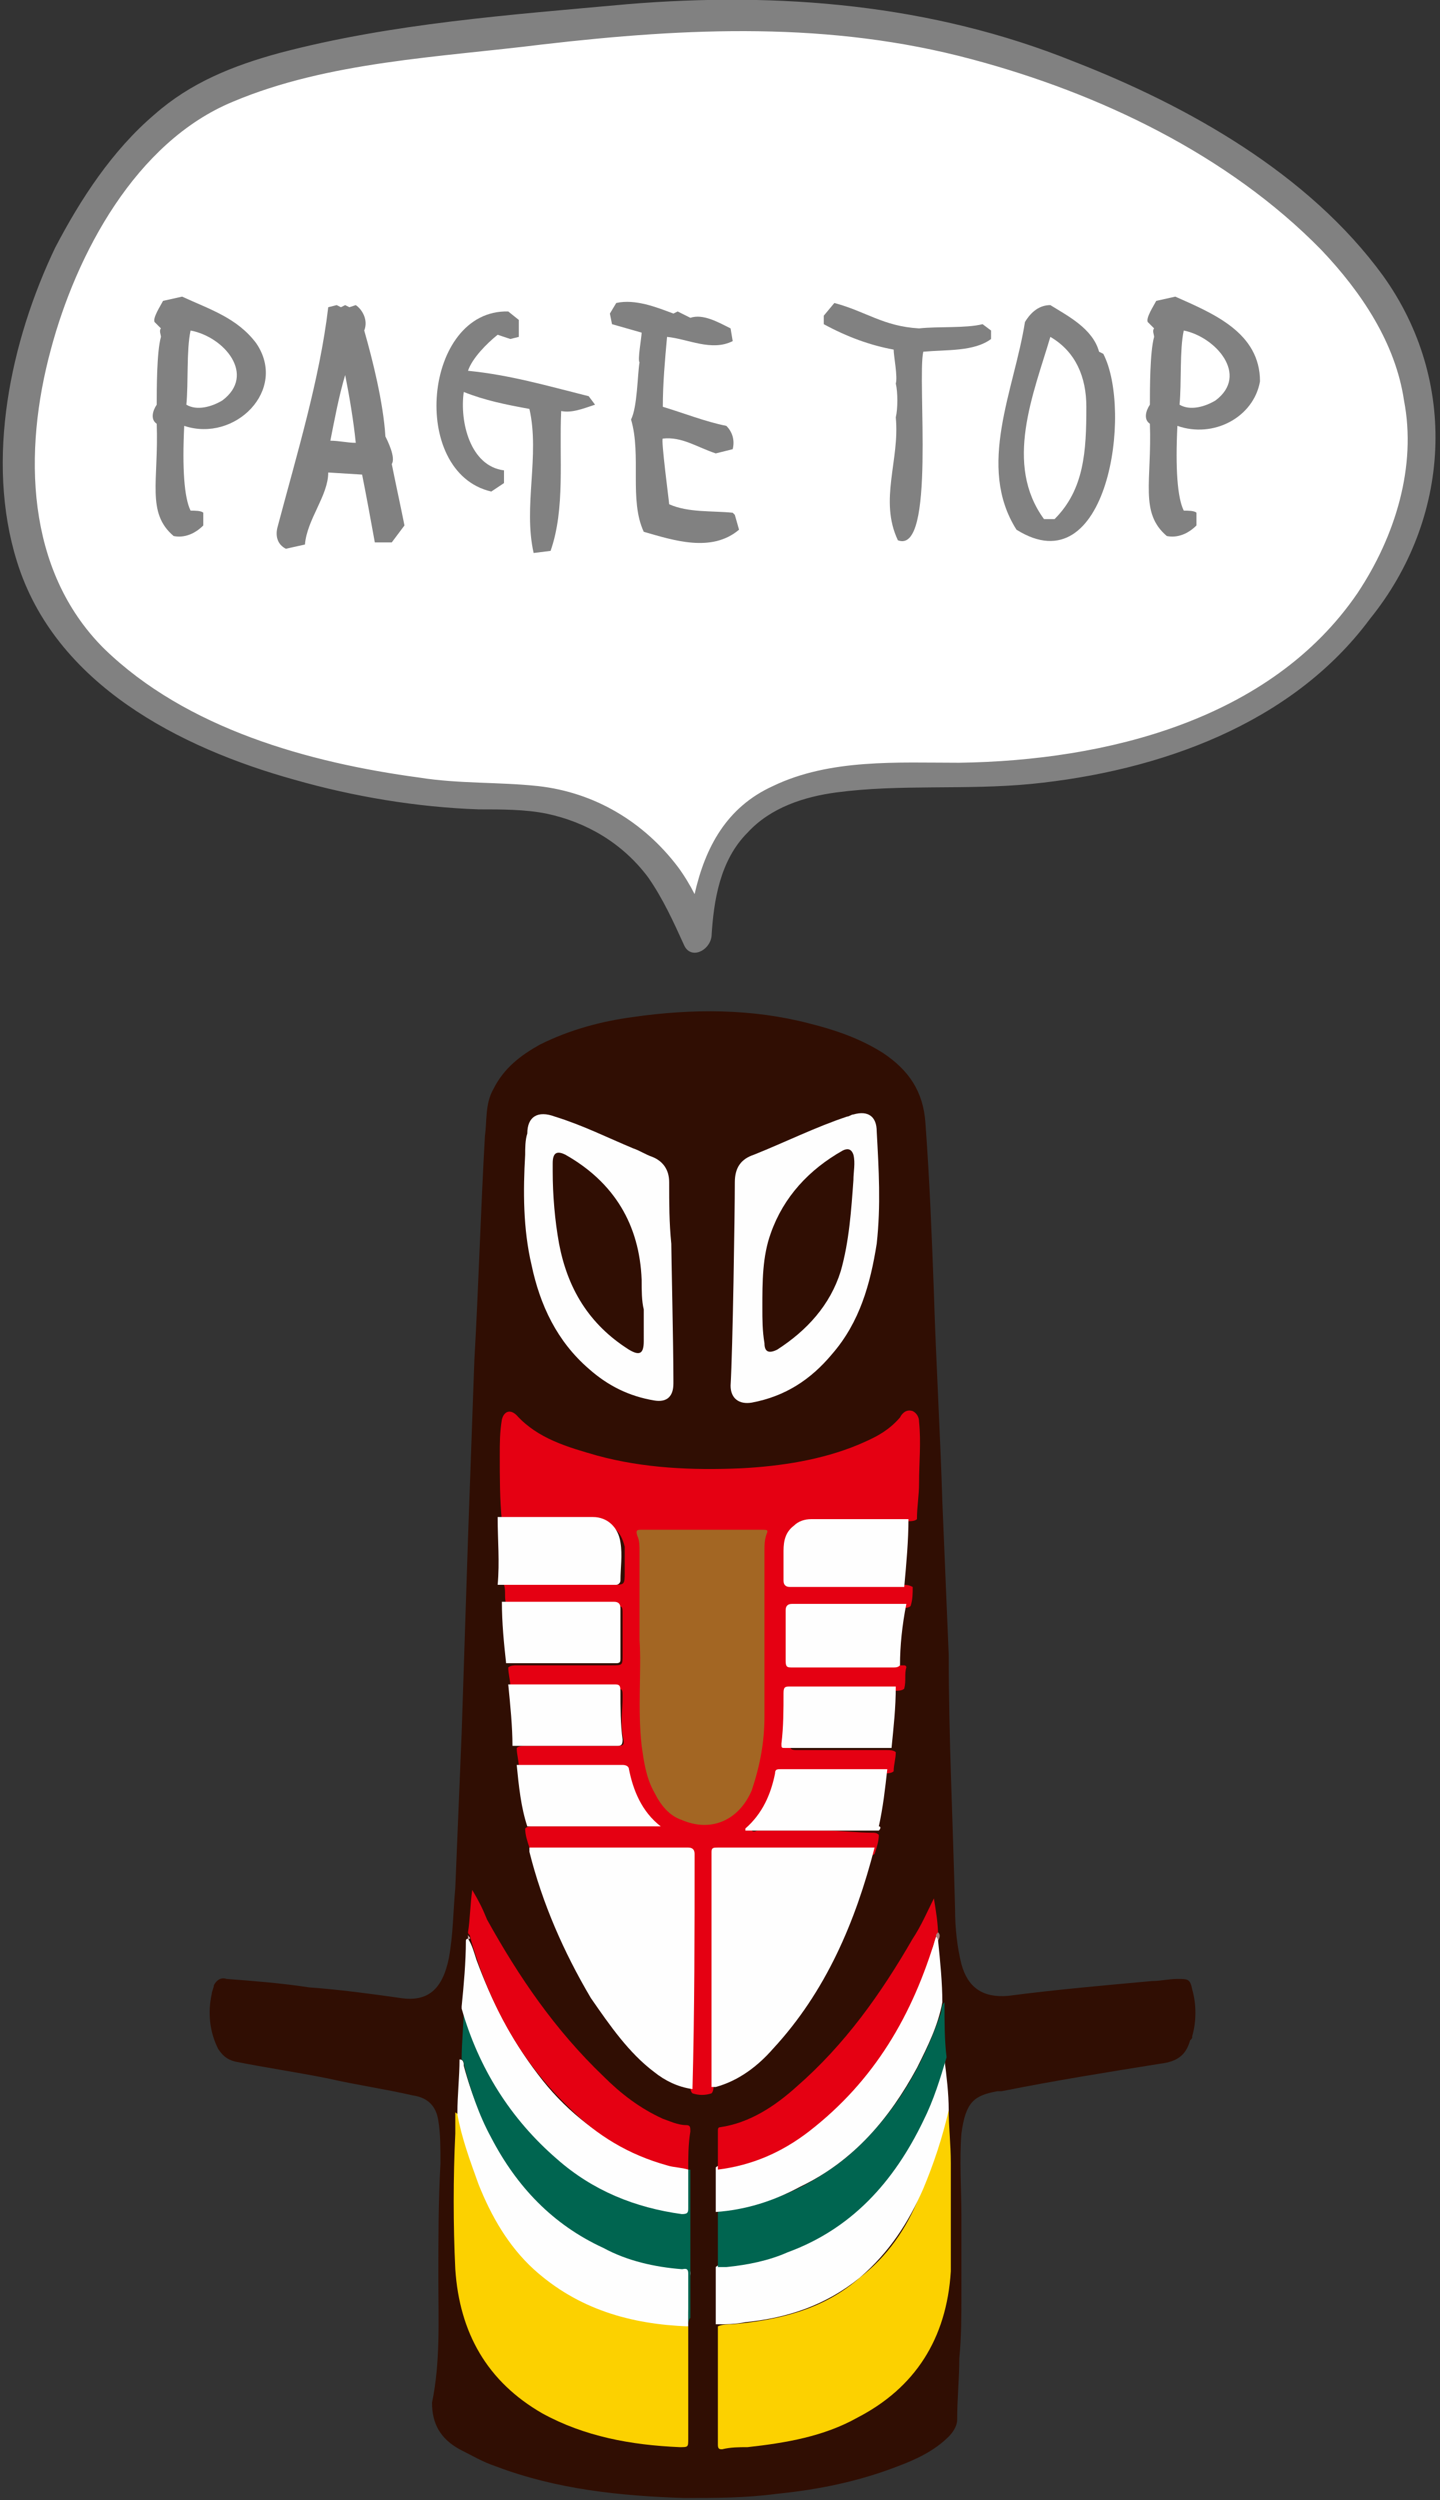 <?xml version="1.0" encoding="utf-8"?>
<!-- Generator: Adobe Illustrator 28.1.0, SVG Export Plug-In . SVG Version: 6.00 Build 0)  -->
<svg version="1.1" id="レイヤー_1" xmlns="http://www.w3.org/2000/svg" xmlns:xlink="http://www.w3.org/1999/xlink" x="0px"
	 y="0px" width="68px" height="118px" viewBox="0 0 68 118" style="enable-background:new 0 0 68 118;" xml:space="preserve">
<rect x="0" y="0" width="68" height="118" fill="#333333" stroke="none"/>
<style type="text/css">
	.st0{fill:#FFFFFF;}
	.st1{fill:#818181;}
	.st2{fill:#300E03;}
	.st3{fill:#E50012;}
	.st4{fill:#FCD100;}
	.st5{fill:#FEFEFE;}
	.st6{fill:#006550;}
	.st7{fill:#AA817E;}
	.st8{fill:#D5ADAE;}
	.st9{fill:#A36623;}
</style>
<g>
	<path class="st0" d="M31.3,41.1c0.8,1.2,1.1,1.8,1.7,3.2c0.1-1.8,0.5-3.7,1.6-5.1c2.3-2.8,6.6-2.6,10.2-2.6c6.4,0,13-1.4,17.7-5.9
		c2-1.9,3.4-4.2,4.1-6.8c2-7.3-2.7-12.5-7.9-16C52.4,3.5,44.6,1,36.8,0.7c-3.5-0.1-7,0.2-10.5,0.6C22,1.8,12.9,2.5,9.2,4.8
		c-6.3,4.1-10.1,15-7.5,22s12.2,10.1,20.7,10.7l2.2,0C27.2,37.7,29.7,39,31.3,41.1z"/>
	<path class="st1" d="M65.3,13c-3.5-4.8-9.2-8-14.6-10.1C44,0.2,36.8-0.4,29.6,0.2c-5.5,0.5-11.1,0.9-16.4,2.3C11,3.1,9,3.9,7.3,5.4
		c-2,1.7-3.5,4-4.7,6.3c-2.1,4.4-3.3,10-1.8,14.8c1.8,5.8,7.7,8.8,13.1,10.3c2.8,0.8,5.8,1.3,8.7,1.4c1.1,0,2.2,0,3.2,0.2
		c1.9,0.4,3.6,1.4,4.8,3c0.7,1,1.2,2.1,1.7,3.2c0.3,0.7,1.2,0.3,1.3-0.4c0.1-1.7,0.4-3.6,1.7-4.9c1.1-1.2,2.7-1.7,4.2-1.9
		c3-0.4,6.1-0.1,9.2-0.4c6-0.6,12.3-2.8,16-7.8C68.5,24.5,68.9,18,65.3,13z M64.1,28c-4.1,6-11.9,7.9-18.8,8c-2.9,0-6.1-0.2-8.8,1.1
		c-2.2,1-3.2,2.9-3.7,5.1c-0.2-0.4-0.5-0.9-0.8-1.3c-1.6-2.1-3.9-3.5-6.6-3.8c-1.9-0.2-3.7-0.1-5.6-0.4c-5.2-0.7-11-2.3-14.9-6.1
		c-3.7-3.7-3.8-9.3-2.5-14.1c1.2-4.5,4-9.8,8.6-11.7c4.5-1.9,9.8-2.1,14.6-2.7c6.9-0.8,13.6-1.1,20.3,0.7c6,1.6,12.1,4.5,16.5,9
		c1.9,2,3.5,4.4,3.9,7.1C66.9,22,65.9,25.3,64.1,28z"/>
	<g>
		<path class="st1" d="M12.1,16.2c-0.9-1.2-2.2-1.6-3.5-2.2l-0.9,0.2c-0.1,0.2-0.5,0.8-0.4,1l0.3,0.3c-0.1,0.1,0,0.3,0,0.4
			c-0.2,0.7-0.2,2.5-0.2,3.2c-0.2,0.3-0.3,0.7,0,0.9c0.1,2.7-0.5,4.2,0.8,5.3c0.5,0.1,1-0.1,1.4-0.5v-0.6c-0.1-0.1-0.4-0.1-0.6-0.1
			c-0.3-0.6-0.4-2-0.3-4C11.1,20.9,13.6,18.4,12.1,16.2z M10.5,18.9c-0.5,0.3-1.2,0.5-1.7,0.2c0.1-1,0-2.6,0.2-3.5
			C10.6,15.9,12.1,17.7,10.5,18.9z"/>
		<path class="st1" d="M18.5,21.9c0.2-0.3-0.2-1.1-0.3-1.3c-0.1-1.6-0.6-3.6-1-5c0.2-0.5-0.1-1-0.4-1.2l-0.3,0.1l-0.2-0.1l-0.2,0.1
			l-0.2-0.1l-0.4,0.1c-0.4,3.4-1.5,7-2.4,10.4c-0.1,0.4,0,0.8,0.4,1l0.9-0.2c0.1-1.2,1.1-2.3,1.1-3.4l1.6,0.1c0.2,1,0.4,2.1,0.6,3.2
			h0.8l0.6-0.8C18.9,23.8,18.7,22.9,18.5,21.9z M16.8,20.9c-0.4,0-0.8-0.1-1.2-0.1c0.2-1,0.4-2.1,0.7-3.1
			C16.5,18.7,16.7,19.9,16.8,20.9z"/>
		<path class="st1" d="M27.8,18.7c-2-0.5-3.7-1-5.7-1.2c0.2-0.6,0.9-1.3,1.4-1.7l0.6,0.2l0.4-0.1v-0.8L24,14.7
			c-4-0.1-4.7,7.6-0.8,8.5l0.6-0.4v-0.6c-1.6-0.2-2.1-2.3-1.9-3.7c1,0.4,2,0.6,3.1,0.8c0.5,2.2-0.3,4.6,0.2,6.8l0.8-0.1
			c0.7-2,0.4-4.4,0.5-6.6c0.5,0.1,1-0.1,1.6-0.3L27.8,18.7L27.8,18.7z"/>
		<path class="st1" d="M34.6,24.2c-1-0.1-2.1,0-3-0.4c0-0.1-0.4-3.1-0.3-3.1c0.9-0.1,1.6,0.4,2.5,0.7l0.8-0.2c0.1-0.4,0-0.8-0.3-1.1
			c-1-0.2-2-0.6-3-0.9c0-1.1,0.1-2.2,0.2-3.3c1,0.1,2.1,0.7,3.1,0.2l-0.1-0.6c-0.6-0.3-1.3-0.7-1.9-0.5L32,14.7l-0.2,0.1
			c-0.8-0.3-1.8-0.7-2.7-0.5l-0.3,0.5l0.1,0.5l1.4,0.4c0,0.2-0.2,1.3-0.1,1.4c-0.1,0.6-0.1,2.1-0.4,2.7c0.5,1.7-0.1,3.8,0.6,5.3
			c1.4,0.4,3.2,1,4.5-0.1l-0.2-0.7L34.6,24.2z"/>
		<path class="st1" d="M46.4,15.3c-0.8,0.2-2.1,0.1-3,0.2c-1.7-0.1-2.5-0.8-4-1.2l-0.5,0.6v0.4c1.1,0.6,2.2,1,3.3,1.2
			c0,0.3,0.2,1.3,0.1,1.6c0.1,0.4,0.1,1.2,0,1.6c0.2,2-0.8,3.9,0.1,5.8c1.8,0.7,0.9-7.6,1.2-8.9c1.1-0.1,2.4,0,3.2-0.6v-0.4
			L46.4,15.3L46.4,15.3z"/>
		<path class="st1" d="M52.1,16.7l-0.2-0.1c-0.3-1.1-1.5-1.7-2.3-2.2c-0.5,0-0.9,0.3-1.2,0.8c-0.5,3.2-2.3,6.8-0.4,9.8
			C52.3,27.7,53.5,19.4,52.1,16.7z M51.3,19.2c0,2.1-0.1,3.9-1.5,5.3h-0.5c-1.9-2.6-0.5-5.9,0.3-8.6C50.8,16.6,51.3,17.8,51.3,19.2z
			"/>
		<path class="st1" d="M59.5,18c0-2.3-2.2-3.2-4-4l-0.9,0.2c-0.1,0.2-0.5,0.8-0.4,1l0.3,0.3c-0.1,0.1,0,0.3,0,0.4
			c-0.2,0.7-0.2,2.5-0.2,3.2c-0.2,0.3-0.3,0.7,0,0.9c0.1,2.7-0.5,4.2,0.8,5.3c0.5,0.1,1-0.1,1.4-0.5v-0.6c-0.1-0.1-0.4-0.1-0.6-0.1
			c-0.3-0.6-0.4-2-0.3-4C57.3,20.7,59.2,19.7,59.5,18z M57.4,18.9c-0.5,0.3-1.2,0.5-1.7,0.2c0.1-1,0-2.6,0.2-3.5
			C57.4,15.9,59,17.7,57.4,18.9z"/>
	</g>
</g>
<g>
	<path class="st2" d="M20.7,107.5c0-1.8,0-3.6,0.1-5.4c0-0.7,0-1.4-0.1-2c-0.1-0.7-0.5-1.1-1.2-1.2c-1.3-0.3-2.7-0.5-4-0.8
		c-1.5-0.3-2.9-0.5-4.4-0.8c-0.4-0.1-0.6-0.3-0.8-0.6c-0.4-0.8-0.5-1.7-0.3-2.6c0-0.1,0.1-0.3,0.1-0.4c0.1-0.2,0.3-0.4,0.6-0.3
		c1.3,0.1,2.6,0.2,3.9,0.4c1.4,0.1,2.9,0.3,4.3,0.5c1.3,0.2,2-0.4,2.3-1.9c0.2-1.1,0.2-2.2,0.3-3.3c0.1-2.4,0.2-4.9,0.3-7.3
		c0.1-3.1,0.2-6.1,0.3-9.2c0.1-2.8,0.2-5.6,0.3-8.4c0.2-3.5,0.3-7.1,0.5-10.6c0.1-0.7,0-1.5,0.4-2.2c0.5-1,1.3-1.6,2.2-2.1
		c1.4-0.7,2.9-1.1,4.4-1.3c2.8-0.4,5.6-0.4,8.3,0.3c1.2,0.3,2.4,0.7,3.5,1.4c1.2,0.8,1.9,1.8,2,3.3c0.2,2.7,0.3,5.3,0.4,8
		c0.1,3.3,0.3,6.6,0.4,9.9c0.1,2.4,0.2,4.8,0.3,7.2C44.8,82,45,86,45.1,90.1c0,0.9,0.1,1.8,0.3,2.6c0.3,1.1,1,1.6,2.2,1.5
		c2.3-0.3,4.6-0.5,6.8-0.7c0.4,0,0.8-0.1,1.2-0.1c0.5,0,0.6,0,0.7,0.5c0.2,0.7,0.2,1.5,0,2.2c0,0.1,0,0.1-0.1,0.2
		c-0.2,0.7-0.6,1-1.4,1.1c-2.5,0.4-5,0.8-7.5,1.3c-0.1,0-0.1,0-0.2,0c-1.1,0.2-1.5,0.5-1.7,2c-0.1,1.3,0,2.6,0,3.9
		c0,1.2,0,2.4,0,3.7c0,1,0,2-0.1,3c0,1-0.1,1.9-0.1,2.9c0,0.3-0.2,0.6-0.4,0.8c-0.7,0.7-1.6,1.1-2.4,1.4c-1.8,0.7-3.7,1.1-5.7,1.3
		c-1.5,0.2-2.9,0.2-4.4,0.2c-3-0.1-6-0.4-8.9-1.5c-0.6-0.2-1.1-0.5-1.7-0.8c-0.9-0.5-1.3-1.2-1.3-2.2
		C20.8,111.5,20.7,109.5,20.7,107.5z"/>
	<path class="st3" d="M25,87.2c-0.1-0.3-0.2-0.6-0.2-0.9c0.1-0.1,0.2-0.1,0.4-0.1c1.1,0,2.1,0,3.2,0c0.7,0,1.4,0,2.2,0
		c0.1,0,0.2,0,0.3,0c0-0.1,0-0.1,0-0.1c-0.6-0.6-0.9-1.4-1.2-2.2c-0.1-0.4-0.1-0.4-0.5-0.4c-1.4,0-2.9,0-4.3,0c-0.2,0-0.3,0-0.4-0.1
		c0-0.3-0.1-0.6-0.1-0.9c0.1-0.1,0.3-0.1,0.5-0.1c1.4,0,2.8,0,4.1,0c0.5,0,0.5,0,0.4-0.5c-0.1-0.6,0-1.2,0-1.8c0-0.4,0-0.4-0.4-0.4
		c-1.5,0-3-0.1-4.5-0.1c-0.1,0-0.3,0-0.4,0c0-0.3-0.1-0.6-0.1-0.9c0.1-0.1,0.3-0.1,0.4-0.1c1.5,0,3,0,4.5,0c0.5,0,0.5,0,0.5-0.5
		c0-0.6,0-1.3,0-1.9c0-0.4,0-0.4-0.4-0.4c-1.5,0-3.1,0-4.6,0c-0.2,0-0.3,0-0.5-0.1c-0.1-0.3,0-0.6-0.1-0.9c0.1-0.1,0.3-0.1,0.5-0.1
		c1.5,0,3,0.1,4.6,0.1c0.6,0,0.6,0,0.6-0.6c0-0.4,0-0.8,0-1.2c-0.2-0.8-0.6-1.1-1.4-1.1c-1.3,0-2.6,0-3.9,0c-0.2,0-0.3,0-0.5-0.1
		c-0.1-1-0.1-2.1-0.1-3.1c0-0.6,0-1.1,0.1-1.7c0.1-0.4,0.4-0.5,0.7-0.2c1,1.1,2.4,1.5,3.8,1.9c2.2,0.6,4.5,0.7,6.8,0.6
		c1.9-0.1,3.8-0.4,5.5-1.1c0.7-0.3,1.4-0.6,2-1.3c0.1-0.2,0.3-0.4,0.6-0.3c0.2,0.1,0.3,0.3,0.3,0.5c0.1,1,0,1.9,0,2.9
		c0,0.6-0.1,1.1-0.1,1.7c-0.1,0.1-0.3,0.1-0.5,0.1c-1.3,0-2.7,0-4,0c-0.6,0-1.1,0.4-1.2,1c-0.1,0.6-0.1,1.2-0.1,1.8
		c0,0.2,0.1,0.2,0.2,0.2c0.1,0,0.2,0,0.3,0c1.5,0,3.1,0,4.6,0c0.2,0,0.3,0,0.5,0.1c0,0.3,0,0.6-0.1,0.9c-0.1,0.1-0.3,0.1-0.5,0.1
		c-1.5-0.1-3-0.1-4.5-0.1c-0.6,0-0.6,0-0.6,0.6c0,0.6,0,1.2,0,1.8c0,0.3,0,0.4,0.4,0.4c1.6,0,3.3,0,4.9,0c0,0,0.1,0,0.1,0.1
		c-0.1,0.3,0,0.6-0.1,1c-0.1,0.1-0.3,0.1-0.4,0.1c-1.1,0-2.1,0-3.2,0c-0.4,0-0.9-0.1-1.3-0.1c-0.3,0-0.4,0-0.4,0.4
		c0,0.7,0,1.4-0.1,2.1c0,0.3,0,0.4,0.3,0.4c1.4,0,2.9,0,4.3,0c0.1,0,0.3,0,0.4,0.1c0,0.3-0.1,0.6-0.1,0.9c-0.1,0.1-0.3,0.1-0.5,0.1
		c-1.4,0-2.8,0-4.3,0c-0.4,0-0.4,0-0.6,0.4c-0.1,0.4-0.3,0.8-0.5,1.2c-0.2,0.4-0.5,0.7-0.8,1.1c0.1,0.1,0.2,0,0.3,0c1,0,2.1,0,3.1,0
		c0.8,0,1.6,0.1,2.3,0.1c0.1,0,0.2,0,0.3,0.1c0,0.3-0.1,0.6-0.2,0.9c-0.1,0.1-0.3,0.1-0.5,0.1c-2.2,0-4.4,0-6.5,0
		c-0.1,0-0.2,0-0.3,0c-0.2,0-0.2,0.1-0.2,0.2c0,0.5-0.1,0.9-0.1,1.4c0,3,0,6.1,0,9.1c0,0.2,0,0.4-0.1,0.5c-0.3,0.1-0.6,0.1-0.9,0
		c-0.1-0.1-0.1-0.2-0.1-0.4c0-1.8-0.1-3.6,0-5.4c0.1-1.7,0-3.3,0-5c0-0.1,0-0.2,0-0.3c0-0.1-0.1-0.2-0.2-0.2c-0.1,0-0.2,0-0.4,0
		c-2.2,0-4.4,0-6.5,0C25.4,87.2,25.2,87.3,25,87.2z"/>
	<path class="st4" d="M44.8,99.6c0,0.8,0.1,1.6,0.1,2.5c0,1.7,0,3.4,0,5.1c-0.2,3.2-1.7,5.5-4.4,6.9c-1.6,0.9-3.4,1.2-5.2,1.4
		c-0.4,0-0.8,0-1.2,0.1c-0.1,0-0.2,0-0.2-0.2c0-1.9,0-3.7,0-5.6c0.2-0.1,0.5-0.1,0.7-0.1c2.2-0.2,4.3-0.7,6-2.2
		c1.3-1,2.2-2.3,2.8-3.8c0.5-1.2,0.9-2.4,1.2-3.7C44.7,99.8,44.6,99.7,44.8,99.6z"/>
	<path class="st4" d="M32.5,109.8c0,1.8,0,3.6,0,5.3c0,0.4,0,0.4-0.4,0.4c-2.3-0.1-4.5-0.5-6.5-1.6c-2.6-1.5-3.9-3.8-4.1-6.8
		c-0.1-2.1-0.1-4.3,0-6.4c0-0.3,0-0.7,0-1c0.2,0.1,0.1,0.2,0.2,0.3c0.3,1.5,0.8,3,1.5,4.3c1.5,2.9,3.9,4.6,7.1,5.2
		C31,109.6,31.8,109.6,32.5,109.8C32.5,109.7,32.5,109.8,32.5,109.8z"/>
	<path class="st5" d="M25,87.2c2.5,0,5,0,7.5,0c0.2,0,0.3,0.1,0.3,0.3c0,3.7,0,7.4-0.1,11.1c-0.7-0.1-1.3-0.4-1.8-0.8
		c-1.2-0.9-2.1-2.2-3-3.5c-1.3-2.2-2.3-4.5-2.9-6.9C25,87.3,25,87.2,25,87.2z"/>
	<path class="st5" d="M33.6,98.5c0-2.4,0-4.8,0-7.1c0-1.3,0-2.6,0-4c0-0.2,0.1-0.2,0.3-0.2c2.5,0,5,0,7.4,0
		c-0.9,3.5-2.3,6.8-4.8,9.5c-0.7,0.8-1.6,1.5-2.7,1.8C33.8,98.5,33.7,98.5,33.6,98.5z"/>
	<path class="st5" d="M34.7,55.8c0-0.7,0.3-1.1,0.9-1.3c1.5-0.6,2.9-1.3,4.4-1.8c0.1,0,0.2-0.1,0.3-0.1c0.7-0.2,1.1,0.1,1.1,0.8
		c0.1,1.8,0.2,3.5,0,5.3c-0.3,1.9-0.8,3.7-2.1,5.2c-1,1.2-2.2,2-3.8,2.3c-0.6,0.1-1-0.2-1-0.8C34.6,63.7,34.7,57.3,34.7,55.8z"/>
	<path class="st5" d="M31.8,65.1c0,0.1,0,0.2,0,0.2c0,0.6-0.3,0.9-0.9,0.8c-1.2-0.2-2.2-0.7-3.1-1.5c-1.5-1.3-2.3-3-2.7-4.9
		c-0.4-1.7-0.4-3.5-0.3-5.2c0-0.3,0-0.7,0.1-1c0-0.8,0.5-1.1,1.3-0.8c1.3,0.4,2.5,1,3.7,1.5c0.3,0.1,0.6,0.3,0.9,0.4
		c0.5,0.2,0.8,0.6,0.8,1.2c0,1,0,1.9,0.1,2.9C31.7,59.2,31.8,63.5,31.8,65.1z"/>
	<path class="st5" d="M44.8,99.6c-0.3,1.3-0.7,2.5-1.2,3.7c-0.7,1.6-1.6,3-3,4.2c-1.6,1.3-3.4,1.9-5.4,2.1c-0.5,0.1-0.9,0.1-1.4,0.1
		c0-0.9,0-1.8,0-2.7c0.1-0.1,0.2-0.1,0.3-0.1c2.3-0.2,4.4-1,6.2-2.5c2.1-1.8,3.4-4.2,4.1-6.8c0-0.2,0-0.4,0.2-0.4
		C44.7,98,44.8,98.8,44.8,99.6z"/>
	<path class="st5" d="M32.5,109.8c-2.7-0.1-5.2-0.8-7.3-2.7c-1.2-1.1-2-2.5-2.6-4c-0.4-1.1-0.8-2.2-1-3.3c0,0,0-0.1,0-0.1
		c0-0.8,0.1-1.7,0.1-2.5c0.2,0,0.2,0.2,0.2,0.3c0.4,1.5,1,2.9,1.8,4.2c1.8,2.8,4.3,4.6,7.7,5.2c0.3,0,0.6,0.1,0.9,0.1
		c0.2,0,0.3,0.1,0.3,0.3C32.5,108,32.5,108.9,32.5,109.8z"/>
	<path class="st6" d="M32.5,109.8c0-0.8,0-1.7,0-2.5c0-0.3-0.2-0.2-0.3-0.2c-1.3-0.1-2.6-0.4-3.7-1c-2.4-1.1-4.1-2.9-5.3-5.2
		c-0.6-1.1-1-2.3-1.3-3.5c0-0.1,0-0.1-0.1-0.2c0-0.8,0.1-1.7,0.1-2.5c0.2,0,0.1,0.2,0.2,0.3c0.4,1.5,1.1,2.8,1.9,4.1
		c1.4,2.1,3.2,3.7,5.5,4.6c0.8,0.3,1.7,0.6,2.6,0.7c0.2,0,0.3,0,0.3-0.3c0-0.4,0-0.9,0-1.3c0-0.1,0-0.3,0.1-0.4c0,0,0.1,0,0.1,0
		c0,2.3,0,4.7,0,7C32.5,109.5,32.5,109.7,32.5,109.8C32.5,109.8,32.5,109.8,32.5,109.8z"/>
	<path class="st6" d="M44.7,97.1c-0.3,1-0.6,2-1.1,3c-1.4,2.9-3.4,5.1-6.4,6.2c-0.9,0.4-1.9,0.6-2.9,0.7c-0.1,0-0.3,0-0.4,0
		c0-0.9,0-1.8,0-2.6c0.3-0.1,0.6-0.1,0.9-0.2c2-0.3,3.7-1.2,5.2-2.4c2.1-1.8,3.5-4.1,4.4-6.7c0.1-0.2,0-0.4,0.2-0.6
		C44.6,95.4,44.6,96.3,44.7,97.1z"/>
	<path class="st5" d="M44.5,94.5c-0.2,1.1-0.7,2.1-1.2,3.1c-1.3,2.4-3,4.4-5.5,5.6c-1.3,0.7-2.6,1.1-4,1.2c0-0.7,0-1.4,0-2.1
		c0.1-0.1,0.2-0.1,0.3-0.1c2-0.3,3.6-1.3,5.1-2.6c1.6-1.4,2.8-3.1,3.7-5c0.4-0.8,0.8-1.7,1.1-2.6c0.1-0.2,0.1-0.4,0.2-0.6
		c0.2,0,0.1,0.1,0.1,0.2C44.4,92.6,44.5,93.6,44.5,94.5z"/>
	<path class="st5" d="M32.5,102.4c0,0.6,0,1.2,0,1.8c0,0.2,0,0.3-0.3,0.3c-2.2-0.3-4.2-1.1-5.9-2.6c-2.2-1.9-3.7-4.3-4.5-7.1
		c0,0,0-0.1,0-0.1c0.1-1,0.2-2.1,0.2-3.1c0-0.1,0.1-0.1,0.1-0.1c0.2,0.3,0.3,0.7,0.4,1c0.7,1.9,1.6,3.7,2.9,5.4
		c1.2,1.6,2.7,2.8,4.5,3.7c0.7,0.3,1.4,0.5,2.2,0.7C32.3,102.3,32.5,102.3,32.5,102.4z"/>
	<path class="st3" d="M32.5,102.4c-0.3-0.1-0.7-0.1-1-0.2c-1.8-0.5-3.3-1.4-4.6-2.7c-2.1-2-3.5-4.4-4.4-7.1c-0.1-0.3-0.2-0.6-0.3-1
		c0-0.1-0.1-0.1-0.1-0.2c0.1-0.6,0.1-1.3,0.2-2c0.3,0.5,0.5,0.9,0.7,1.4c1.5,2.7,3.2,5.2,5.5,7.4c0.8,0.8,1.7,1.5,2.8,2
		c0.3,0.1,0.7,0.3,1.1,0.3c0.2,0,0.2,0.1,0.2,0.3C32.5,101.2,32.5,101.8,32.5,102.4C32.5,102.4,32.5,102.4,32.5,102.4z"/>
	<path class="st3" d="M44.2,91.4c-1.1,3.7-2.9,6.8-6,9.2c-1.3,1-2.7,1.6-4.3,1.8c0-0.6,0-1.2,0-1.8c0-0.1,0-0.2,0.1-0.2
		c1.4-0.2,2.6-1,3.6-1.9c2.3-2,4-4.4,5.5-7c0.4-0.6,0.7-1.3,1-1.9c0.1,0.6,0.2,1.2,0.2,1.8C44.3,91.3,44.3,91.4,44.2,91.4z"/>
	<path class="st5" d="M42.7,74.9c-1.8,0-3.6,0-5.4,0c-0.2,0-0.3-0.1-0.3-0.3c0-0.5,0-0.9,0-1.4c0-0.5,0.1-0.9,0.5-1.2
		c0.2-0.2,0.5-0.3,0.8-0.3c1.5,0,3.1,0,4.6,0C42.9,72.7,42.8,73.8,42.7,74.9z"/>
	<path class="st5" d="M23.5,71.6c1.5,0,3,0,4.5,0c0.7,0,1.2,0.5,1.3,1.2c0.1,0.6,0,1.2,0,1.8c0,0.1-0.1,0.2-0.2,0.2
		c-0.3,0-0.6,0-1,0c-1.5,0-3,0-4.6,0C23.6,73.7,23.5,72.7,23.5,71.6z"/>
	<path class="st5" d="M23.7,75.6c1.8,0,3.6,0,5.3,0c0.2,0,0.3,0.1,0.3,0.3c0,0.8,0,1.6,0,2.4c0,0.1,0,0.2-0.2,0.2
		c-1.7,0-3.5,0-5.2,0C23.8,77.6,23.7,76.6,23.7,75.6z"/>
	<path class="st5" d="M24.4,83.3c1.7,0,3.3,0,5,0c0.2,0,0.3,0.1,0.3,0.2c0.2,1,0.6,2,1.5,2.7c-2.1,0-4.2,0-6.3,0
		C24.6,85.3,24.5,84.3,24.4,83.3z"/>
	<path class="st5" d="M41.5,86.4c-2.1,0-4.2,0-6.3,0c0-0.1,0-0.1,0-0.1c0.8-0.7,1.2-1.6,1.4-2.6c0-0.2,0.1-0.2,0.3-0.2
		c1.7,0,3.3,0,5,0c-0.1,0.9-0.2,1.8-0.4,2.7C41.6,86.2,41.6,86.3,41.5,86.4z"/>
	<path class="st5" d="M42.5,78.6c-0.1,0.1-0.2,0.1-0.3,0.1c-1.6,0-3.2,0-4.8,0c-0.2,0-0.3,0-0.3-0.3c0-0.8,0-1.6,0-2.4
		c0-0.2,0.1-0.3,0.3-0.3c1.8,0,3.6,0,5.4,0C42.6,76.7,42.5,77.7,42.5,78.6z"/>
	<path class="st5" d="M24,79.5c0.9,0,1.9,0,2.8,0c0.7,0,1.5,0,2.2,0c0.2,0,0.3,0,0.3,0.3c0,0.8,0,1.6,0.1,2.3c0,0.3-0.1,0.3-0.3,0.3
		c-1.6,0-3.3,0-4.9,0C24.2,81.5,24.1,80.5,24,79.5z"/>
	<path class="st5" d="M42.1,82.5c-0.6,0-1.2,0-1.8,0c-1.1,0-2.1,0-3.2,0c-0.2,0-0.2,0-0.2-0.2c0.1-0.8,0.1-1.6,0.1-2.4
		c0-0.3,0.1-0.3,0.3-0.3c1.7,0,3.4,0,5,0C42.3,80.6,42.2,81.5,42.1,82.5z"/>
	<path class="st7" d="M44.2,91.4c0-0.1,0-0.1,0.1-0.2c0.1,0.1,0.1,0.2,0,0.4C44.3,91.6,44.3,91.5,44.2,91.4z"/>
	<path class="st8" d="M22.1,91.3c0,0.1,0.1,0.1,0.1,0.2c0,0-0.1,0-0.1,0.1C22.1,91.5,22.1,91.4,22.1,91.3z"/>
	<path class="st9" d="M30.2,77.4c0-1.6,0-2.9,0-4.2c0-0.2,0-0.5-0.1-0.7c-0.1-0.3,0-0.3,0.2-0.3c1.7,0,3.4,0,5.1,0
		c0.2,0,0.4,0,0.6,0c0.2,0,0.3,0,0.2,0.2c-0.1,0.3-0.1,0.5-0.1,0.8c0,2.6,0,5.2,0,7.8c0,1.2-0.2,2.3-0.6,3.5c-0.6,1.4-1.9,2-3.3,1.4
		c-0.6-0.2-1-0.7-1.3-1.3c-0.4-0.7-0.5-1.5-0.6-2.2C30.1,80.6,30.3,78.8,30.2,77.4z"/>
	<path class="st2" d="M36,61.7c0-1.2,0-2.4,0.4-3.5c0.6-1.7,1.8-3,3.4-3.9c0.2-0.1,0.4-0.1,0.5,0.2c0.1,0.4,0,0.8,0,1.2
		c-0.1,1.4-0.2,2.9-0.6,4.3c-0.5,1.6-1.6,2.8-3,3.7c-0.4,0.2-0.6,0.1-0.6-0.3C36,62.8,36,62.3,36,61.7z"/>
	<path class="st2" d="M30.4,63.3c0,0.6-0.2,0.7-0.7,0.4c-1.9-1.2-2.9-2.9-3.3-5c-0.2-1.1-0.3-2.3-0.3-3.4c0-0.1,0-0.3,0-0.4
		c0-0.5,0.2-0.6,0.6-0.4c2.3,1.3,3.5,3.3,3.6,5.9c0,0.5,0,1,0.1,1.4C30.4,62.2,30.4,62.8,30.4,63.3z"/>
</g>
</svg>

